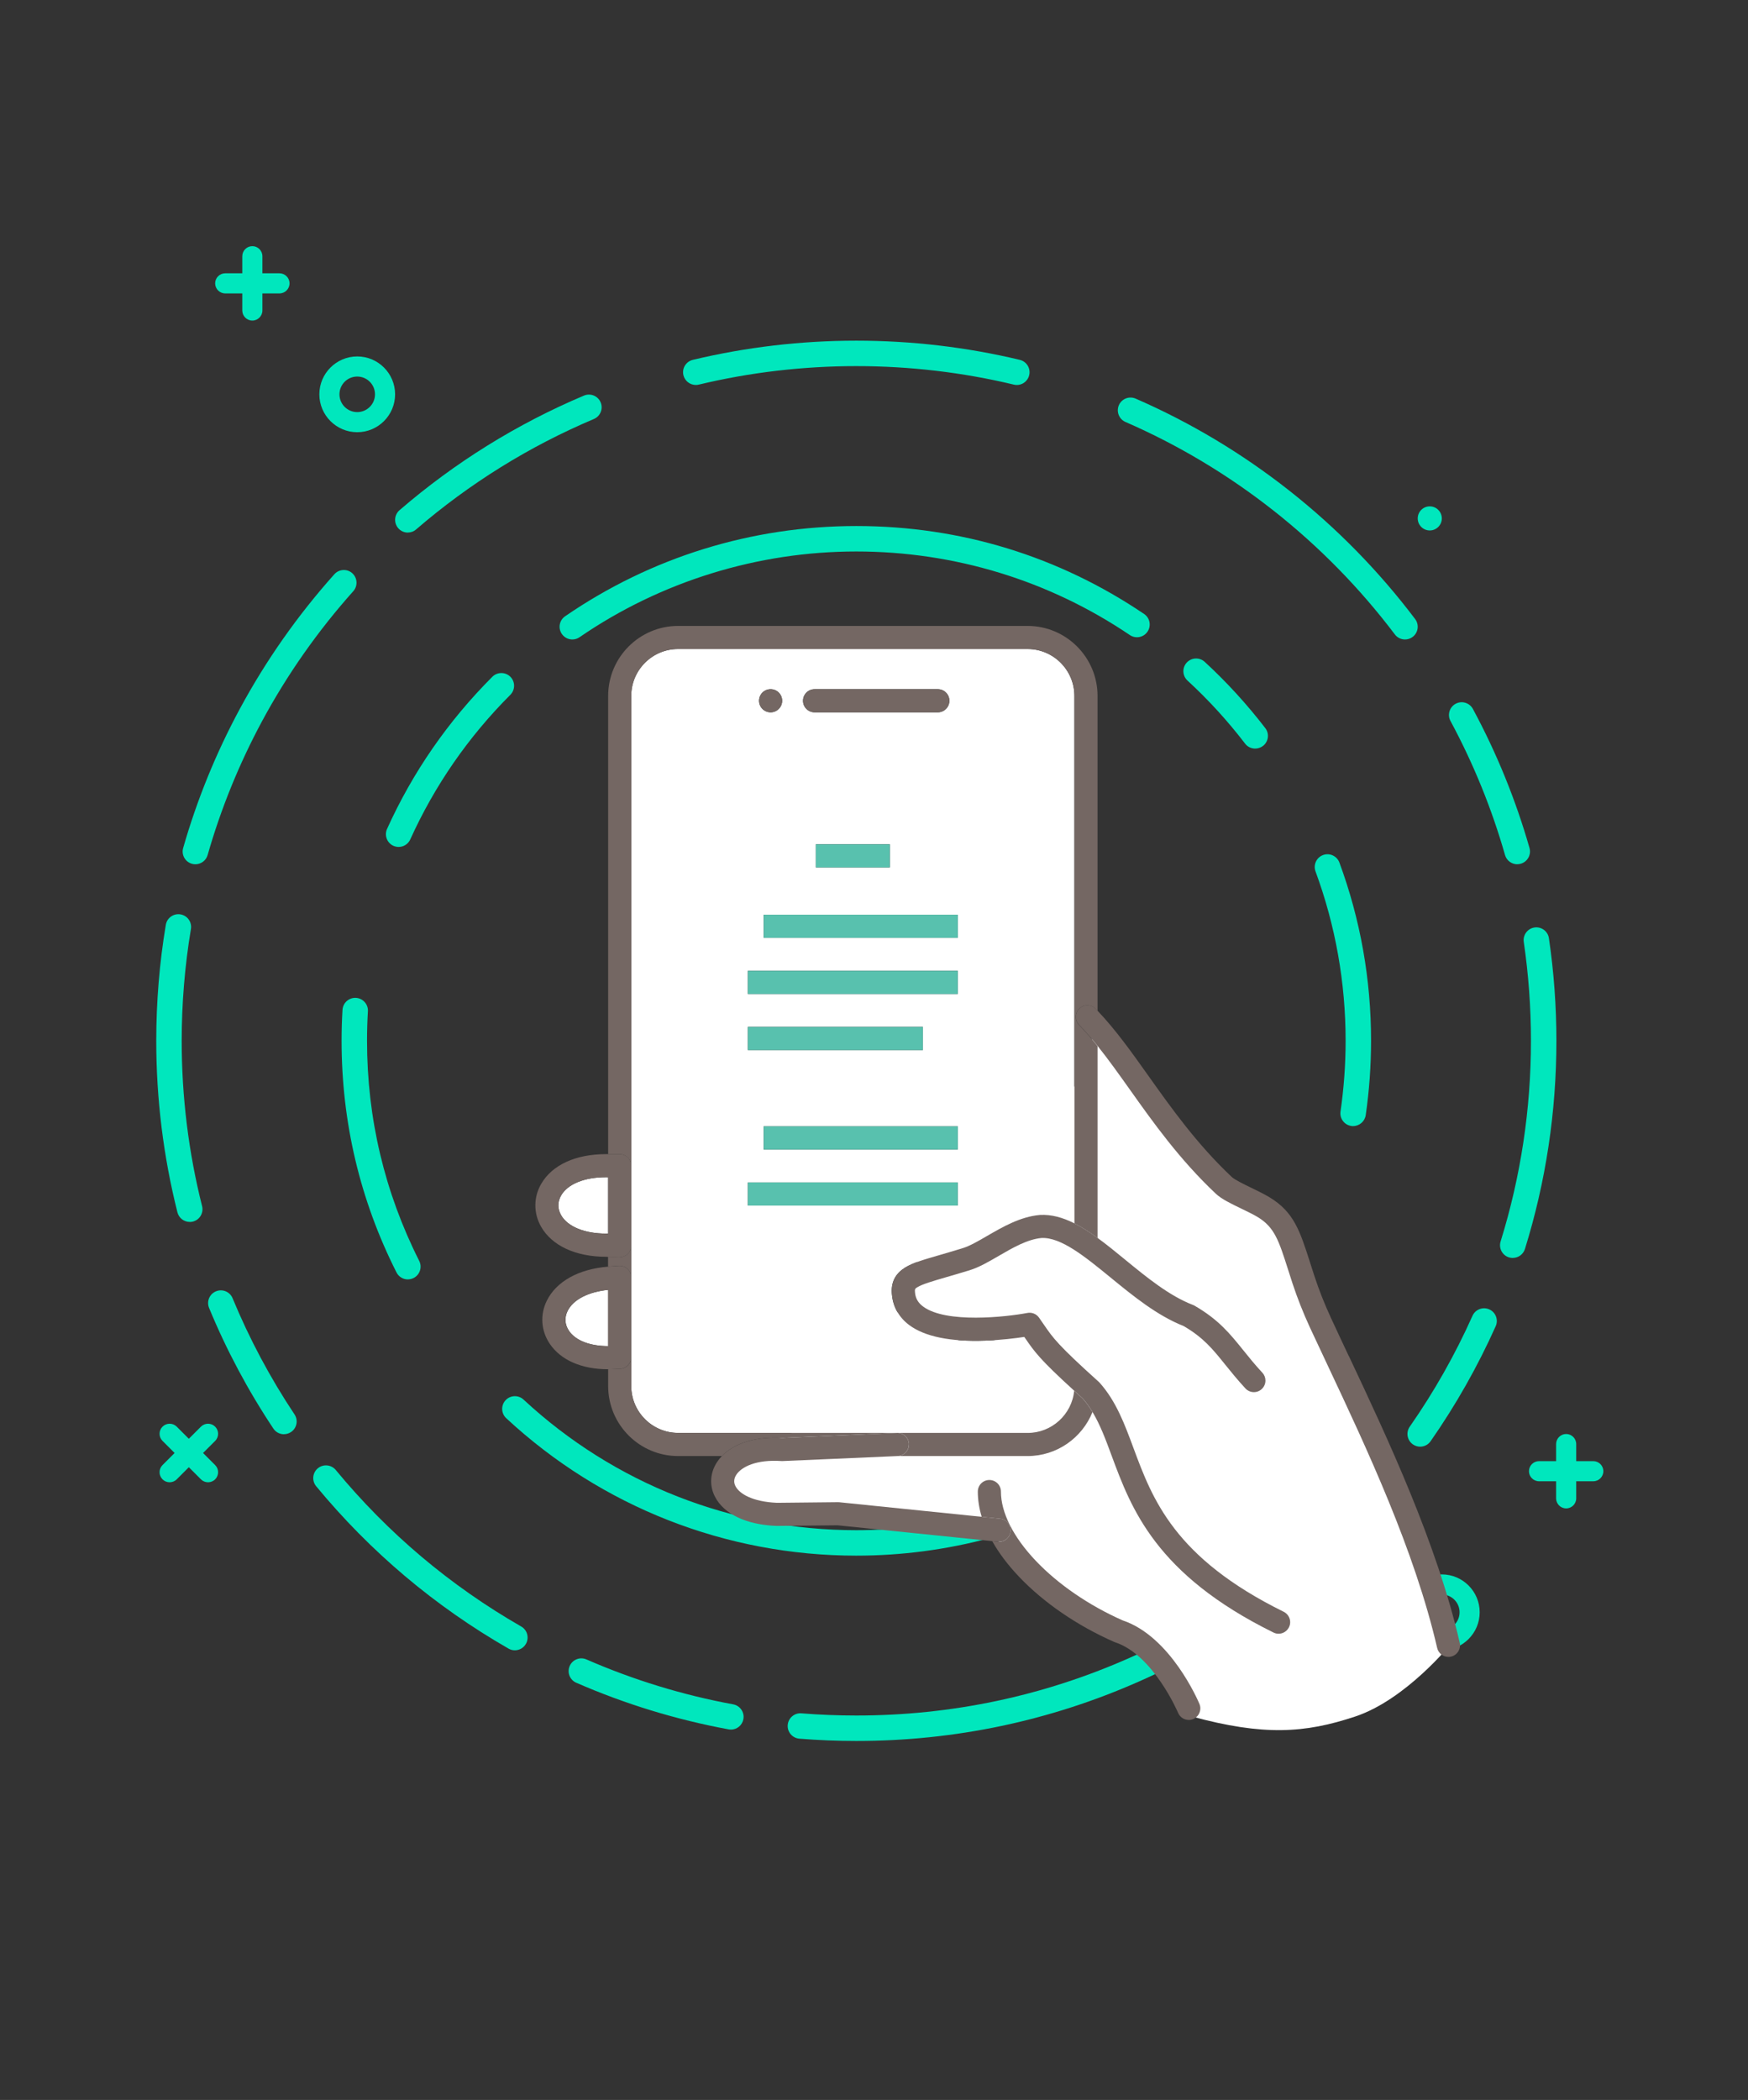 <?xml version="1.0" encoding="UTF-8"?><svg id="a" xmlns="http://www.w3.org/2000/svg" viewBox="0 0 360 432.42"><rect x="0" y="0" width="360" height="432.42" fill="#333333" stroke="none"/><defs><style>.b{fill:#fff;}.c{fill:#746763;}.d{fill:#58c1ae;}.e{fill:#00e7bd;}</style></defs><g><path class="e" d="M84,263.46c-.96,0-1.88-.53-2.34-1.44-7.51-14.87-11.31-30.92-11.31-47.7,0-2.12,.06-4.27,.19-6.38,.09-1.44,1.33-2.54,2.77-2.46,1.44,.09,2.55,1.33,2.46,2.77-.12,2.01-.18,4.05-.18,6.07,0,15.95,3.62,31.2,10.75,45.33,.65,1.29,.13,2.87-1.16,3.52-.38,.19-.78,.28-1.18,.28Z"/><path class="e" d="M176.36,320.34c-26.84,0-52.45-10.05-72.1-28.3-1.06-.98-1.12-2.64-.14-3.7,.98-1.06,2.64-1.12,3.7-.14,18.69,17.35,43.03,26.9,68.54,26.9,17.79,0,35.27-4.7,50.56-13.58,14.84-8.63,27.32-20.98,36.1-35.74,.74-1.24,2.35-1.65,3.59-.91,1.24,.74,1.65,2.35,.91,3.59-9.23,15.52-22.36,28.52-37.97,37.59-16.09,9.35-34.48,14.29-53.2,14.29Z"/><path class="e" d="M278.68,231.89c-.12,0-.25,0-.38-.03-1.43-.21-2.43-1.54-2.22-2.97,.69-4.79,1.05-9.69,1.05-14.57,0-11.99-2.09-23.73-6.2-34.88-.5-1.36,.19-2.86,1.55-3.37,1.36-.5,2.86,.19,3.37,1.55,4.33,11.73,6.52,24.07,6.52,36.69,0,5.13-.37,10.28-1.1,15.32-.19,1.3-1.31,2.25-2.59,2.25Z"/><path class="e" d="M258.5,154.15c-.79,0-1.57-.35-2.08-1.03-3.56-4.65-7.55-9.02-11.86-12.98-1.06-.98-1.13-2.64-.15-3.7,.98-1.06,2.64-1.13,3.7-.15,4.53,4.17,8.73,8.77,12.48,13.65,.88,1.15,.66,2.79-.49,3.67-.48,.36-1.04,.54-1.59,.54Z"/><path class="e" d="M117.87,131.68c-.83,0-1.65-.4-2.16-1.14-.82-1.19-.52-2.82,.68-3.64,17.69-12.16,38.43-18.58,59.97-18.58s41.74,6.26,59.27,18.11c1.2,.81,1.51,2.44,.7,3.64-.81,1.2-2.44,1.51-3.64,.7-16.66-11.26-36.15-17.21-56.34-17.21s-40.19,6.11-57,17.66c-.45,.31-.97,.46-1.48,.46Z"/><path class="e" d="M82.1,174.4c-.36,0-.73-.08-1.08-.23-1.32-.6-1.9-2.15-1.31-3.47,5.28-11.69,12.58-22.23,21.69-31.34,1.02-1.02,2.68-1.02,3.71,0,1.02,1.02,1.02,2.68,0,3.71-8.66,8.66-15.59,18.68-20.62,29.79-.44,.97-1.39,1.54-2.39,1.54Z"/><path class="e" d="M289.36,131.68c-.79,0-1.58-.36-2.09-1.04-14.43-19.1-33.62-34.23-55.48-43.75-1.33-.58-1.93-2.12-1.36-3.45,.58-1.33,2.12-1.93,3.45-1.36,22.69,9.88,42.6,25.58,57.57,45.4,.87,1.15,.64,2.8-.51,3.67-.47,.36-1.03,.53-1.58,.53Z"/><path class="e" d="M143.3,79.27c-1.18,0-2.26-.81-2.55-2.01-.34-1.41,.53-2.82,1.94-3.16,10.96-2.62,22.29-3.95,33.67-3.95s22.7,1.33,33.66,3.95c1.41,.34,2.28,1.75,1.94,3.16-.34,1.41-1.75,2.28-3.16,1.94-10.56-2.53-21.48-3.81-32.44-3.81s-21.88,1.28-32.45,3.81c-.2,.05-.41,.07-.61,.07Z"/><path class="e" d="M84,109.67c-.74,0-1.47-.31-1.99-.91-.94-1.1-.82-2.75,.27-3.7,11.4-9.83,24.18-17.77,37.99-23.6,1.33-.56,2.87,.06,3.43,1.39,.56,1.33-.06,2.87-1.39,3.43-13.3,5.62-25.62,13.27-36.61,22.74-.49,.43-1.1,.64-1.71,.64Z"/><path class="e" d="M72.56,118.04c-1.08-.96-2.73-.87-3.7,.21-7.56,8.45-14.11,17.78-19.48,27.74,0,0,0,0,0,0-4.9,9.09-8.83,18.73-11.66,28.64-.4,1.39,.41,2.84,1.8,3.24,.24,.07,.48,.1,.72,.1,1.14,0,2.19-.75,2.52-1.9,2.73-9.55,6.51-18.84,11.23-27.6,5.17-9.59,11.49-18.59,18.77-26.73,.96-1.08,.87-2.74-.21-3.7Z"/><path class="e" d="M39.08,251.62c-1.17,0-2.24-.79-2.54-1.98-2.89-11.48-4.36-23.37-4.36-35.32,0-8.01,.66-16.05,1.97-23.88,.24-1.43,1.59-2.39,3.02-2.15,1.43,.24,2.39,1.59,2.15,3.02-1.26,7.55-1.9,15.3-1.9,23.02,0,11.52,1.41,22.97,4.2,34.04,.35,1.4-.5,2.83-1.9,3.18-.21,.05-.43,.08-.64,.08Z"/><path class="e" d="M58.48,295.34c-.85,0-1.68-.41-2.18-1.17-5.21-7.82-9.67-16.18-13.24-24.84-.55-1.34,.08-2.87,1.42-3.42,1.34-.55,2.87,.08,3.42,1.42,3.45,8.34,7.74,16.4,12.76,23.93,.8,1.2,.48,2.83-.73,3.63-.45,.3-.95,.44-1.45,.44Z"/><path class="e" d="M106.03,339.83c-.44,0-.89-.11-1.3-.35-15.15-8.69-28.48-19.94-39.62-33.44-.92-1.12-.76-2.77,.35-3.69,1.12-.92,2.77-.76,3.69,.35,10.74,13.01,23.59,23.85,38.19,32.23,1.26,.72,1.69,2.32,.97,3.58-.48,.84-1.37,1.32-2.28,1.32Z"/><path class="e" d="M150.53,356.15c-.16,0-.32-.01-.48-.04-10.78-1.99-21.33-5.22-31.37-9.6-1.33-.58-1.93-2.12-1.35-3.45,.58-1.33,2.12-1.93,3.45-1.35,9.67,4.22,19.84,7.34,30.22,9.25,1.42,.26,2.36,1.63,2.1,3.05-.23,1.26-1.33,2.15-2.57,2.15Z"/><path class="e" d="M176.36,358.5c-3.91,0-7.86-.16-11.73-.47-1.44-.12-2.52-1.38-2.4-2.82,.12-1.44,1.38-2.52,2.82-2.4,3.74,.3,7.54,.45,11.31,.45,19.57,0,38.5-3.99,56.25-11.86,17.15-7.6,32.36-18.43,45.23-32.18,.99-1.06,2.65-1.11,3.7-.12,1.06,.99,1.11,2.65,.12,3.7-13.35,14.27-29.14,25.51-46.94,33.39-18.42,8.17-38.06,12.31-58.37,12.31Z"/><path class="e" d="M292.49,297.9c-.52,0-1.04-.15-1.5-.47-1.19-.83-1.48-2.46-.65-3.65,5.01-7.18,9.36-14.86,12.92-22.83,.59-1.32,2.14-1.91,3.46-1.32,1.32,.59,1.91,2.14,1.32,3.46-3.7,8.27-8.21,16.24-13.41,23.69-.51,.73-1.32,1.12-2.15,1.12Z"/><path class="e" d="M311.55,259.04c-.26,0-.52-.04-.78-.12-1.38-.43-2.15-1.9-1.72-3.28,4.14-13.32,6.25-27.23,6.25-41.32,0-6.82-.5-13.66-1.48-20.36-.21-1.43,.78-2.76,2.21-2.97,1.43-.21,2.76,.78,2.97,2.21,1.02,6.94,1.54,14.05,1.54,21.12,0,14.62-2.18,29.04-6.48,42.87-.35,1.12-1.38,1.84-2.5,1.84Z"/><path class="e" d="M312.48,177.97c-1.14,0-2.19-.75-2.52-1.9-2.73-9.55-6.51-18.84-11.23-27.6-.69-1.27-.21-2.86,1.06-3.55,1.27-.69,2.86-.21,3.55,1.06,4.9,9.09,8.83,18.73,11.66,28.64,.4,1.39-.41,2.84-1.8,3.24-.24,.07-.48,.1-.72,.1Z"/><path class="e" d="M73.57,89c-4.3,0-7.8-3.5-7.8-7.8s3.5-7.8,7.8-7.8,7.8,3.5,7.8,7.8-3.5,7.8-7.8,7.8Zm0-11.46c-2.02,0-3.66,1.64-3.66,3.66s1.64,3.66,3.66,3.66,3.66-1.64,3.66-3.66-1.64-3.66-3.66-3.66Z"/><path class="e" d="M57.56,56.28h-3.52v-3.52c0-1.14-.93-2.07-2.07-2.07s-2.07,.93-2.07,2.07v3.52h-3.52c-1.14,0-2.07,.93-2.07,2.07s.93,2.07,2.07,2.07h3.52v3.52c0,1.14,.93,2.07,2.07,2.07s2.07-.93,2.07-2.07v-3.52h3.52c1.14,0,2.07-.93,2.07-2.07s-.93-2.07-2.07-2.07Z"/><path class="e" d="M296.94,339.8c-4.3,0-7.8-3.5-7.8-7.8s3.5-7.8,7.8-7.8,7.8,3.5,7.8,7.8-3.5,7.8-7.8,7.8Zm0-11.46c-2.02,0-3.66,1.64-3.66,3.66s1.64,3.66,3.66,3.66,3.66-1.64,3.66-3.66-1.64-3.66-3.66-3.66Z"/><path class="e" d="M328.14,300.88h-3.52v-3.52c0-1.14-.93-2.07-2.07-2.07s-2.07,.93-2.07,2.07v3.52h-3.52c-1.14,0-2.07,.93-2.07,2.07s.93,2.07,2.07,2.07h3.52v3.52c0,1.14,.93,2.07,2.07,2.07s2.07-.93,2.07-2.07v-3.52h3.52c1.14,0,2.07-.93,2.07-2.07s-.93-2.07-2.07-2.07Z"/><circle class="e" cx="294.46" cy="106.75" r="2.48"/><path class="e" d="M41.38,293.78l-2.49,2.49-2.49-2.49c-.81-.81-2.12-.81-2.93,0s-.81,2.12,0,2.93l2.49,2.49-2.49,2.49c-.81,.81-.81,2.12,0,2.93,.81,.81,2.12,.81,2.93,0l2.49-2.49,2.49,2.49c.81,.81,2.12,.81,2.93,0,.81-.81,.81-2.12,0-2.93l-2.49-2.49,2.49-2.49c.81-.81,.81-2.12,0-2.93s-2.12-.81-2.93,0Z"/></g><g><path class="b" d="M227.27,212.69s14.19,18.54,15.43,19.8,8.48,10.74,8.48,10.74l8.23,5.86s2.08,.53,2.65,2.62,2.09,0,2.09,0l5.99,14.69,9.48,21.22s6.24,16.1,7.98,19.27,8.73,20.13,8.73,21.38,2.49,10.23,2.49,10.23c0,0-9.23,11.47-19.7,14.96s-18.95,3.99-33.67,0c-3.99-7.73-6.98-10.67-6.98-10.67l-13.22-7.78-10.48-7.48-8.23-9.36-3.96-3.32-48.56-3.66-5.64-6.42,4.32-5.72,27.3-10.42-15.65-4.14s-3.59-6.1-4.77-6.47-2.31-5.8-2.31-5.8v-4.04l9.37-1.77,11.04,1.52,8.58,2.74s10.8,5.24,12.55,5.99,16.21,3.65,16.21,3.65l-28.9-12.34s1.64-2.88,.5-4.49,38.27-43.67,38.27-43.67v-9l2.38,1.91Z"/><g><path class="b" d="M116.89,269.97c-.66,1.37-.56,2.81,.29,4.07,1.36,2.01,4.32,3.15,8.07,3.15v-11.58c-4.12,.41-7.22,2.02-8.36,4.36Z"/><path class="b" d="M124.76,242.41c-4.39,0-7.82,1.39-9.19,3.74-.76,1.31-.77,2.76-.01,4.08,1.35,2.36,4.8,3.78,9.23,3.79,.02,0,.05,0,.07,0h.38s0-11.61,0-11.61h-.42s-.04,0-.06,0Z"/><path class="b" d="M130,263.04v22.37c0,5.32,4.33,9.65,9.65,9.65h71.97c4.99,0,9.11-3.81,9.6-8.68-7.12-6.49-8.22-8.09-10.09-10.81-.06-.09-.13-.18-.19-.27-1.71,.26-4.68,.64-8.02,.76-7.21,.26-12.47-.82-15.66-3.19-2.06-1.53-3.29-3.65-3.55-6.13-.04-.32-.06-.63-.06-.93,0-2.09,.92-3.66,2.79-4.81,1.59-.97,3.81-1.62,7.16-2.59,1.37-.4,2.92-.85,4.67-1.39,1.44-.45,3.18-1.45,5.02-2.52,3.2-1.85,6.82-3.95,10.8-4.31,.03,0,.05,0,.08,0,2.39-.14,4.75,.54,7.1,1.73v-108.63c0-5.32-4.33-9.65-9.65-9.65h-71.97c-5.32,0-9.65,4.33-9.65,9.65v119.76Zm67.25-26.34h-39.98v-4.76h39.98v4.76Zm0-43.58h-39.98v-4.76h39.98v4.76Zm-29.23-14.5v-4.76h15.23v4.76h-15.23Zm-.26-36.7h25.38c1.32,0,2.38,1.07,2.38,2.38s-1.07,2.38-2.38,2.38h-25.38c-1.32,0-2.38-1.07-2.38-2.38s1.07-2.38,2.38-2.38Zm-9.06,0h0c1.32,0,2.38,1.07,2.38,2.38s-1.07,2.38-2.38,2.38-2.38-1.07-2.38-2.38,1.07-2.38,2.38-2.38Zm-4.68,57.99h43.23v4.76h-43.23v-4.76Zm0,11.55h36.04v4.76h-36.04v-4.76Zm0,32.03h43.23v4.76h-43.23v-4.76Z"/><path class="c" d="M221.23,286.39c-.49,4.87-4.61,8.68-9.6,8.68h-71.97c-5.32,0-9.65-4.33-9.65-9.65v-5.93c0,1.28-1.01,2.33-2.28,2.38l-.76,.03c-.58,.04-1.16,.06-1.72,.06v3.46c0,7.95,6.47,14.41,14.41,14.41h9.01c2.59-2.69,7.11-4.07,12.49-3.73l23.55-1.03c1.32-.06,2.43,.96,2.48,2.27,0,.04,0,.07,0,.11,0,1.27-1,2.32-2.28,2.38h-.05s26.76,0,26.76,0c6.06,0,11.25-3.76,13.38-9.06-.59-.98-1.24-1.91-1.99-2.76-.64-.57-1.23-1.11-1.78-1.62Z"/><path class="c" d="M127.45,260.67c.66-.05,1.31,.18,1.79,.63,.48,.45,.76,1.08,.76,1.74v-6.55c0,.65-.26,1.26-.73,1.71-.44,.43-1.04,.67-1.66,.67-.03,0-.05,0-.08,0l-2.3-.08v2.03c.09,0,.17-.01,.26-.02l1.96-.14Z"/><path class="c" d="M221.56,209.4c0-.62,.24-1.24,.72-1.7,.94-.92,2.45-.9,3.37,.04,.13,.13,.26,.27,.39,.41v-64.85c0-7.95-6.47-14.41-14.41-14.41h-71.97c-7.95,0-14.41,6.47-14.41,14.41v94.36h2.39c1.31,.01,2.37,1.08,2.37,2.39v-96.75c0-5.32,4.33-9.65,9.65-9.65h71.97c5.32,0,9.65,4.33,9.65,9.65v108.63c1.58,.8,3.17,1.83,4.76,2.99v-39.51c-1.24-1.55-2.5-3-3.8-4.33-.45-.46-.68-1.06-.68-1.66Z"/><path class="c" d="M167.77,146.68h25.38c1.32,0,2.38-1.07,2.38-2.38s-1.07-2.38-2.38-2.38h-25.38c-1.32,0-2.38,1.07-2.38,2.38s1.07,2.38,2.38,2.38Z"/><path class="c" d="M158.71,146.68c1.32,0,2.38-1.07,2.38-2.38s-1.07-2.38-2.38-2.38h0c-1.32,0-2.38,1.07-2.38,2.38s1.07,2.38,2.38,2.38Z"/><path class="c" d="M277.77,279.22c-1.3-2.77-2.53-5.38-3.69-7.9-1.29-2.79-2.42-5.65-3.36-8.51-.33-1-.63-1.94-.91-2.82-2.07-6.47-3.31-10.37-8.28-13.4-1.11-.68-2.47-1.34-3.79-1.98-1.53-.74-3.43-1.66-4.05-2.24-7.15-6.73-12.45-14.19-17.12-20.76-3.5-4.93-6.82-9.59-10.52-13.47-.13-.14-.26-.27-.39-.41-.92-.94-2.43-.96-3.37-.04-.48,.47-.72,1.08-.72,1.7,0,.6,.23,1.2,.68,1.66,1.29,1.33,2.55,2.78,3.8,4.33,2.21,2.75,4.38,5.81,6.63,8.97,4.8,6.76,10.24,14.42,17.73,21.47,1.15,1.09,3.14,2.05,5.24,3.06,1.22,.59,2.48,1.2,3.39,1.75,3.46,2.11,4.33,4.83,6.23,10.79,.28,.89,.59,1.84,.92,2.86,1,3.03,2.2,6.06,3.56,9.02,1.17,2.53,2.4,5.15,3.71,7.92,7.97,16.94,17.88,38.02,22.52,58.12,.25,1.1,1.23,1.85,2.32,1.85,.18,0,.36-.02,.54-.06,1.1-.25,1.85-1.23,1.85-2.32,0-.18-.02-.36-.06-.54-4.75-20.59-14.79-41.93-22.85-59.07Z"/><path class="c" d="M208.14,315.11c0,.08,0,.16-.01,.24-.13,1.23-1.16,2.14-2.37,2.14-.08,0-.16,0-.24-.01l-1.17-.12c1.37,2.44,3.21,4.89,5.5,7.3,5.06,5.34,12.01,10.1,19.56,13.42,.07,.03,.15,.06,.22,.09,7.87,2.55,12.95,14.42,13,14.54,.38,.91,1.27,1.46,2.2,1.46,.31,0,.62-.06,.92-.19,.91-.38,1.46-1.27,1.46-2.2,0-.31-.06-.62-.19-.92-.24-.57-5.92-13.89-15.81-17.19-6.94-3.07-13.3-7.43-17.91-12.29-4.62-4.87-7.16-9.92-7.16-14.24,0-1.32-1.07-2.38-2.38-2.38s-2.38,1.07-2.38,2.38c0,1.7,.27,3.45,.8,5.21l3.82,.39c1.23,.13,2.14,1.16,2.14,2.37Z"/><path class="c" d="M187.19,297.45s0-.07,0-.11c-.06-1.31-1.17-2.33-2.48-2.27l-23.55,1.03c-5.38-.34-9.91,1.04-12.49,3.73-.37,.38-.7,.79-.98,1.22-.82,1.24-1.23,2.6-1.23,3.96,0,1.09,.26,2.18,.8,3.21,1.83,3.56,6.44,5.75,12.64,6,.04,0,.08,0,.12,0l12.47-.13,31.87,3.26,1.17,.12c.08,0,.16,.01,.24,.01,1.21,0,2.24-.91,2.37-2.14,0-.08,.01-.16,.01-.24,0-1.21-.91-2.24-2.14-2.37l-3.82-.39-29.36-3c-.09,0-.18-.01-.27-.01l-12.54,.13c-5.11-.22-7.76-1.9-8.54-3.41-.18-.35-.27-.69-.27-1.04,0-.45,.15-.9,.44-1.34,1.05-1.59,4.05-3.17,9.31-2.81,.09,0,.18,0,.26,0l23.63-1.03h.05c1.28-.06,2.28-1.11,2.28-2.38Z"/><path class="c" d="M214.18,250.19s-.05,0-.08,0c-3.98,.36-7.6,2.46-10.8,4.31-1.84,1.07-3.58,2.08-5.02,2.52-1.75,.54-3.3,.99-4.67,1.39-3.35,.97-5.57,1.61-7.16,2.59-1.87,1.15-2.79,2.73-2.79,4.81,0,.3,.02,.61,.06,.93,.26,2.48,1.49,4.6,3.55,6.13,3.19,2.37,8.46,3.45,15.66,3.19,3.34-.12,6.31-.5,8.02-.76,.06,.09,.13,.18,.19,.27,1.87,2.72,2.96,4.32,10.09,10.81,.56,.51,1.15,1.04,1.78,1.62,.75,.85,1.4,1.78,1.99,2.76,1.57,2.6,2.7,5.63,3.94,8.99,4.04,10.9,9.07,24.46,33.33,36.42,.34,.17,.7,.25,1.05,.25,.88,0,1.72-.49,2.14-1.33,.17-.34,.25-.7,.25-1.05,0-.88-.49-1.72-1.33-2.14-22.55-11.12-27.03-23.17-30.97-33.8-1.82-4.91-3.55-9.56-6.93-13.36-.06-.07-.12-.13-.19-.19-8.41-7.57-9.41-9.03-11.23-11.67-.31-.46-.67-.98-1.08-1.56-.54-.76-1.47-1.13-2.38-.96-4.37,.83-16.75,2.21-21.49-1.32-1.01-.75-1.54-1.65-1.66-2.82,0-.01,0-.02,0-.03-.02-.17-.03-.3-.03-.41,0-.4,.14-.49,.52-.72,1.05-.64,3.12-1.24,6-2.08,1.39-.4,2.96-.86,4.75-1.41,1.95-.6,3.91-1.74,5.99-2.95,2.89-1.68,5.88-3.41,8.8-3.69,4.04-.2,8.98,3.84,14.22,8.12,4.72,3.86,9.6,7.85,15.09,10.02,4.07,2.39,5.95,4.71,8.53,7.92,1.17,1.45,2.49,3.09,4.17,4.91,.89,.97,2.4,1.03,3.36,.14,.51-.47,.77-1.11,.77-1.75,0-.58-.21-1.16-.63-1.61-1.57-1.7-2.79-3.21-3.96-4.67-2.72-3.37-5.06-6.28-10.01-9.14-.11-.06-.22-.12-.34-.16-4.86-1.87-9.49-5.66-13.97-9.33-1.92-1.57-3.81-3.12-5.68-4.48-1.59-1.16-3.18-2.19-4.76-2.99-2.35-1.18-4.7-1.86-7.1-1.73Z"/><path class="c" d="M127.72,281.86c1.28-.05,2.28-1.1,2.28-2.38v-16.44c0-.66-.27-1.29-.76-1.74-.48-.45-1.13-.68-1.79-.63l-1.96,.14c-.09,0-.17,.01-.26,.02-6.09,.49-10.69,3.06-12.64,7.06-1.4,2.88-1.16,6.17,.63,8.82,2.28,3.38,6.6,5.25,12.01,5.25,.56,0,1.13-.02,1.72-.06l.76-.03Zm-2.48-4.67c-3.75,0-6.71-1.14-8.07-3.15-.85-1.26-.95-2.71-.29-4.07,1.14-2.34,4.24-3.95,8.36-4.36v11.58Z"/><path class="c" d="M127.62,258.88c.62,0,1.21-.24,1.66-.67,.46-.45,.73-1.07,.73-1.71v-16.46c0-1.31-1.06-2.38-2.37-2.38h-2.39s-.4,0-.4,0c-.03,0-.05,0-.08,0-6.2,0-11.04,2.22-13.3,6.1-1.61,2.76-1.62,6.07-.03,8.85,2.24,3.91,7.09,6.16,13.31,6.19l.51,.02,2.3,.08s.05,0,.08,0Zm-2.38-4.84h-.38s-.05-.01-.07-.01c-4.42-.01-7.87-1.43-9.23-3.79-.76-1.32-.75-2.77,.01-4.08,1.36-2.34,4.79-3.74,9.19-3.74h.48v11.63Z"/><rect class="d" x="157.28" y="188.36" width="39.98" height="4.76"/><rect class="d" x="154.02" y="199.92" width="43.23" height="4.76"/><rect class="d" x="154.02" y="211.47" width="36.04" height="4.76"/><rect class="d" x="168.02" y="173.86" width="15.23" height="4.76"/><rect class="d" x="157.28" y="231.94" width="39.98" height="4.76"/><rect class="d" x="154.02" y="243.49" width="43.23" height="4.76"/></g></g></svg>